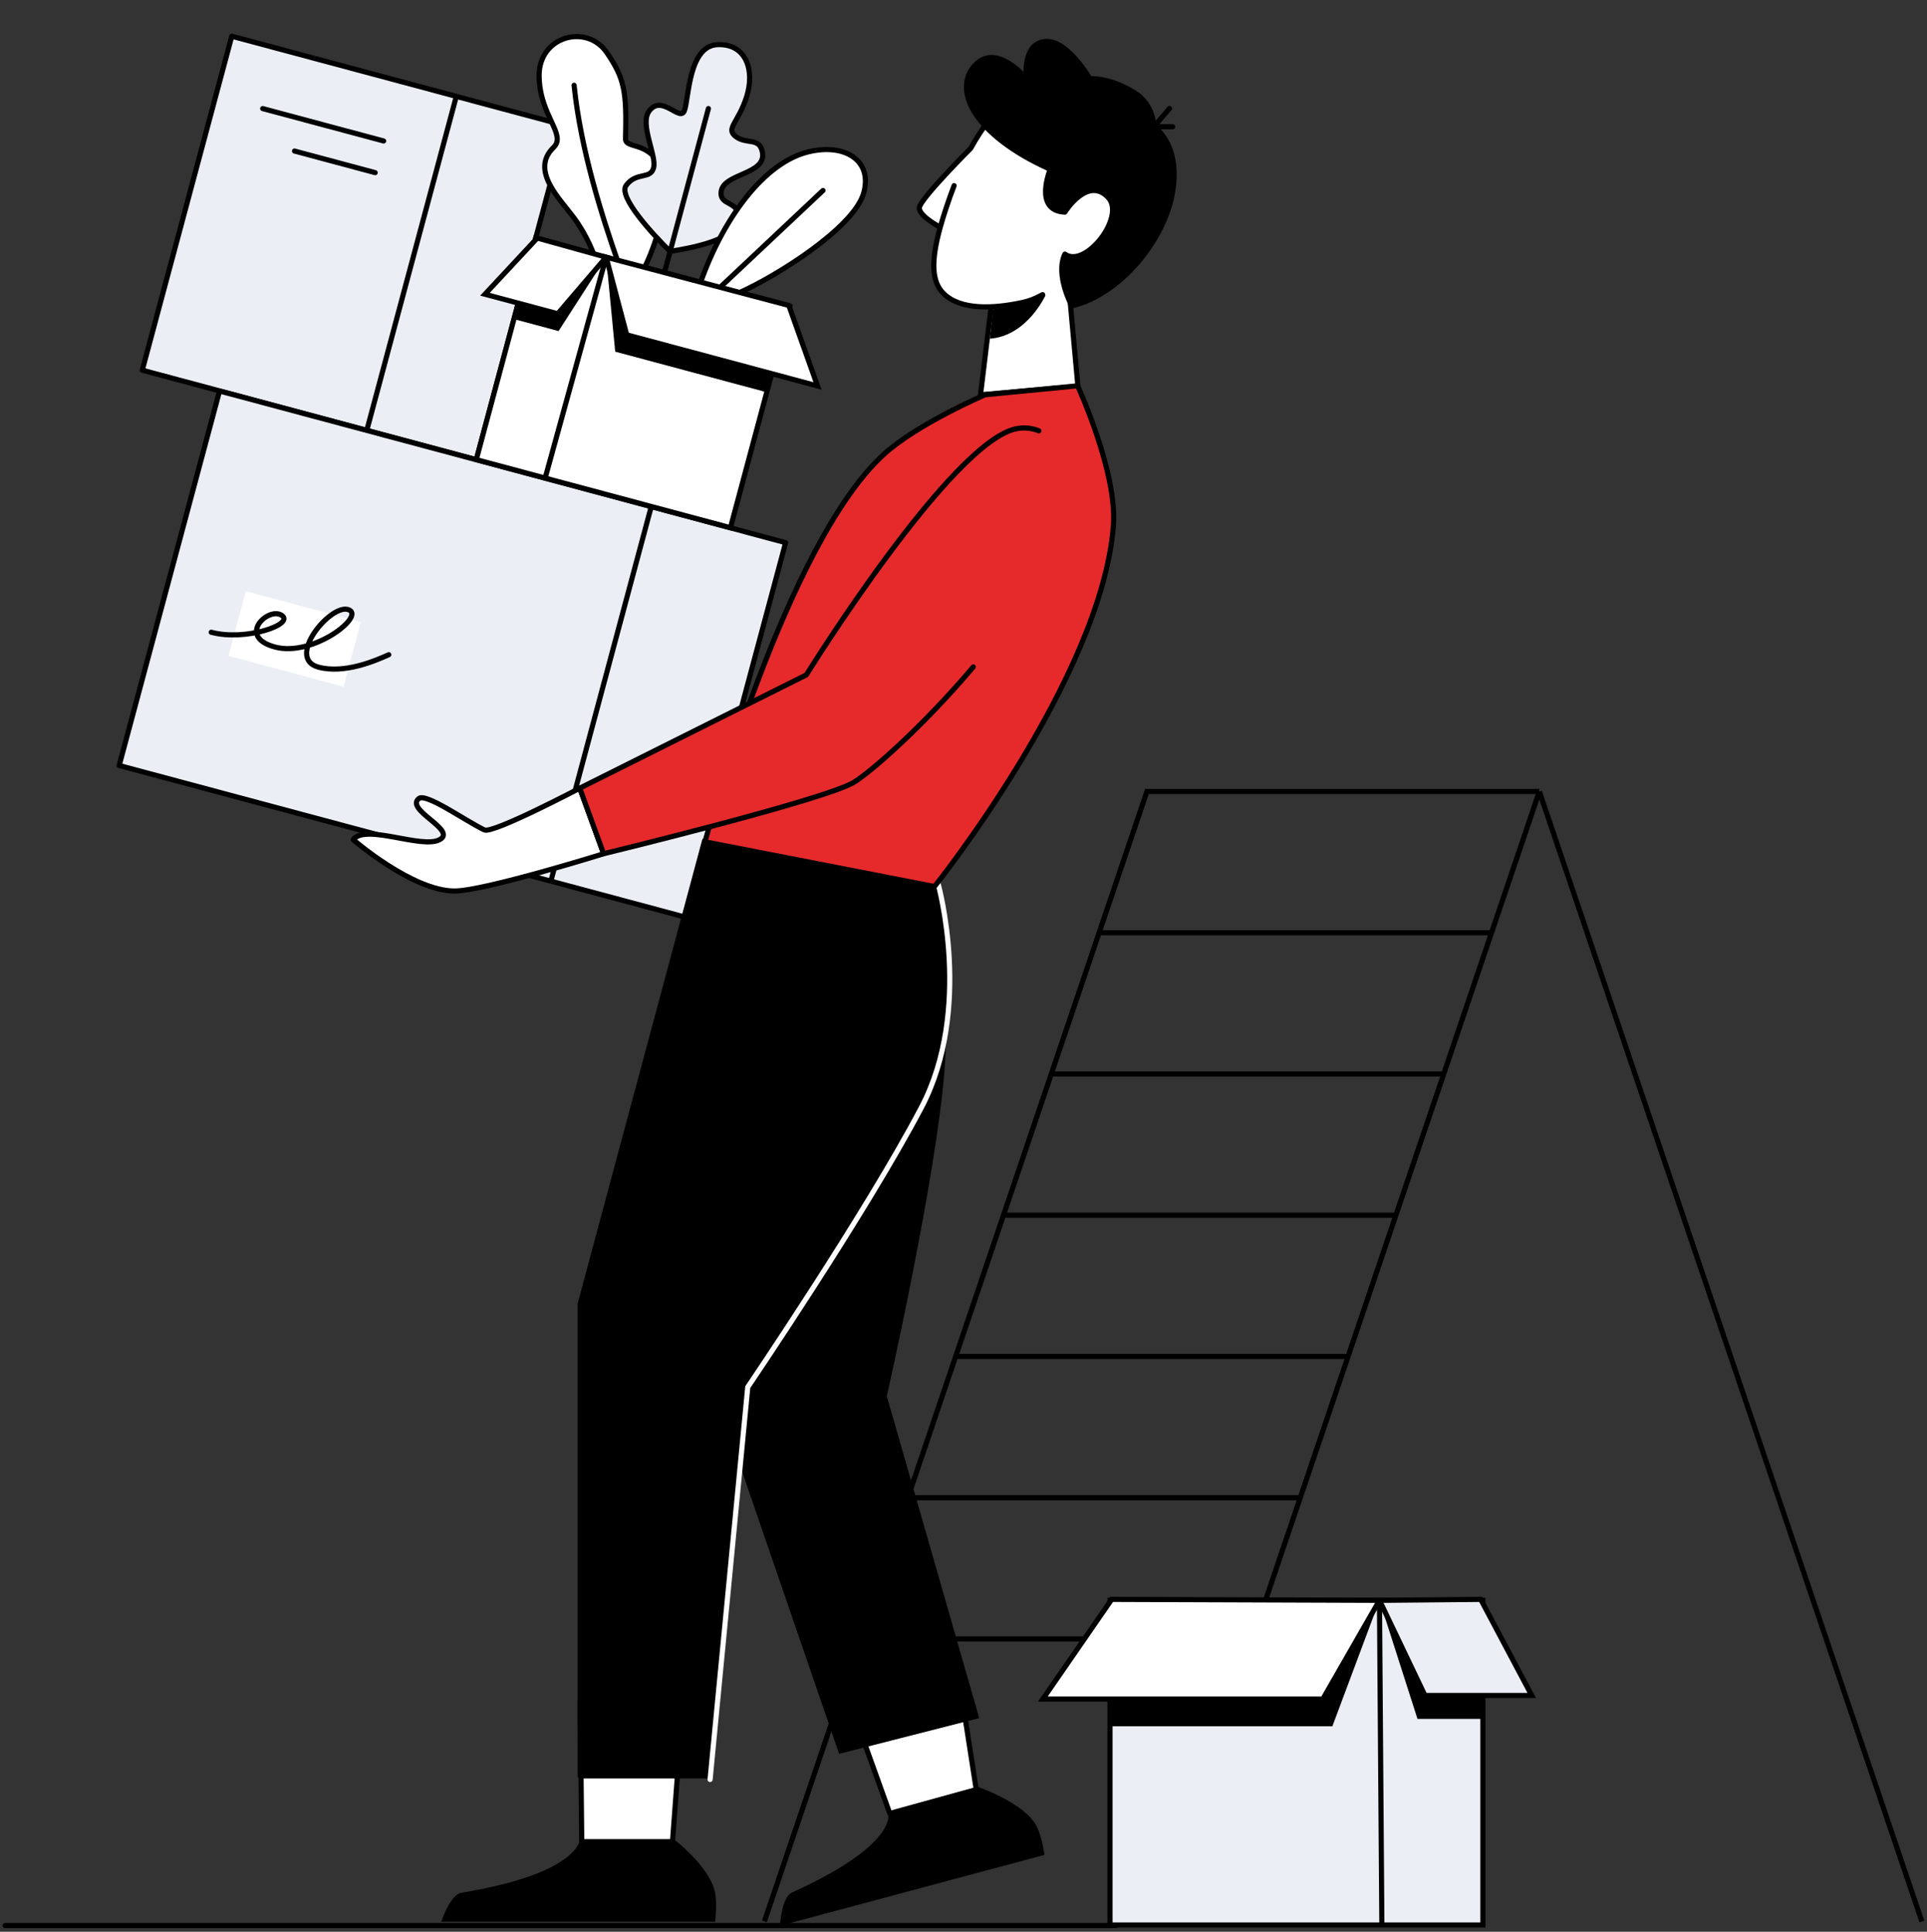 <svg width="375" height="376" viewBox="0 0 375 376" fill="none" xmlns="http://www.w3.org/2000/svg">
<rect x="0" y="0" width="375" height="376" fill="#333333" stroke="none"/>
<path d="M148.756 373.99L158.061 346.499L167.366 319.007M299.56 154.059H223.196L213.891 181.55M299.56 154.059L374 373.99M299.56 154.059L290.254 181.55M225.119 373.99L234.424 346.499L243.729 319.007M262.339 264.025H185.976M262.339 264.025L271.644 236.533M262.339 264.025L253.034 291.516M185.976 264.025L195.281 236.533M185.976 264.025L176.671 291.516M204.586 209.042H280.949M204.586 209.042L213.891 181.55M204.586 209.042L195.281 236.533M280.949 209.042L290.254 181.55M280.949 209.042L271.644 236.533M290.254 181.55H213.891M195.281 236.533H271.644M243.729 319.007H167.366M243.729 319.007L253.034 291.516M167.366 319.007L176.671 291.516M176.671 291.516H253.034" stroke="black"/>
<path d="M288.577 311.488V374.692H268.914H216.01V311.488H268.446H288.577Z" fill="#EBEFF5"/>
<path d="M268.914 374.692H216.01V311.488H268.446M268.914 374.692H288.577V311.488H268.446M268.914 374.692L268.446 311.488" stroke="black"/>
<path d="M277.299 330.013L268.454 311.497L288.152 311.309L298.082 330.013H277.299Z" fill="#EBEFF5" stroke="black"/>
<path d="M257.426 330.706H202.941L216.335 311.309L268.446 311.492L257.426 330.706Z" fill="white" stroke="black"/>
<path d="M259.284 336.011H216.333V330.797H257.367L268.449 311.488L277.359 330.068H288.609V334.566H275.845L268.449 311.488L259.284 336.011Z" fill="black"/>
<path d="M110.108 24.469L88.799 18.759L45.105 7.051L27.688 72.054L71.381 83.761L92.691 89.471L110.108 24.469Z" fill="#EBEFF5"/>
<path d="M88.799 18.759L110.108 24.469L92.691 89.471L71.381 83.761M88.799 18.759L45.105 7.051L27.688 72.054L71.381 83.761M88.799 18.759L71.381 83.761M74.655 27.441L51.12 21.134M73.004 33.605L57.313 29.4" stroke="black" stroke-linecap="round" stroke-linejoin="round"/>
<path d="M42.726 76.106L126.731 98.615L152.887 105.623L133.355 178.516L107.2 171.507L23.194 148.998L42.726 76.106Z" fill="#EBEFF5"/>
<path d="M126.731 98.615L42.726 76.106L23.194 148.998L107.2 171.507M126.731 98.615L152.887 105.623L133.355 178.516L107.2 171.507M126.731 98.615L107.2 171.507" stroke="black" stroke-linecap="round" stroke-linejoin="round"/>
<rect x="47.84" y="115.082" width="23.164" height="13.021" transform="rotate(15 47.84 115.082)" fill="white"/>
<path d="M41.1 123.063C47.849 124.872 57.484 121.466 54.797 119.752C52.159 118.069 46.005 123.927 53.516 125.939C61.027 127.952 71.485 119.645 67.683 118.626C64.167 117.684 55.577 128.143 61.961 129.854C67.069 131.222 73.138 128.566 75.655 127.436" stroke="black" stroke-linecap="round" stroke-linejoin="round"/>
<path d="M104.231 46.384L92.688 89.463L106.09 93.054L142.149 102.716L153.692 59.637L117.952 50.06L104.231 46.384Z" fill="white"/>
<path d="M106.09 93.054L142.149 102.716L153.692 59.637L117.952 50.06M106.09 93.054L92.688 89.463L104.231 46.384L117.952 50.06M106.09 93.054L117.952 50.06" stroke="black"/>
<path d="M129.13 34.435C130.55 40.272 126.463 50.284 125.269 52.33L120.252 50.986L115.635 49.749C115.635 49.749 114.382 46.029 111.665 42.364C108.949 38.698 103.112 33.157 107.723 28.699C110.336 26.172 104.987 22.534 104.916 14.771C104.845 7.007 114.2 4.529 118.094 10.251C121.503 15.259 121.971 17.709 121.731 27.001C121.672 29.29 127.318 26.986 129.13 34.435Z" fill="white"/>
<path d="M120.252 50.986C117.255 42.367 113.008 29.233 111.717 16.593M125.269 52.33C126.463 50.284 130.55 40.272 129.13 34.435C127.318 26.986 121.672 29.29 121.731 27.001C121.971 17.709 121.503 15.259 118.094 10.251C114.2 4.529 104.845 7.007 104.916 14.771C104.987 22.534 110.336 26.172 107.723 28.699C103.112 33.157 108.949 38.698 111.665 42.364C114.382 46.029 115.635 49.749 115.635 49.749L125.269 52.33Z" stroke="black" stroke-linecap="round"/>
<path d="M121.837 36.111C120.238 38.309 127.207 45.801 130.408 48.932C134.107 48.324 143.448 46.78 143.71 42.649C143.946 38.924 140.04 40.226 140.333 37.341C140.702 33.7 149.155 34.021 148.372 29.672C147.828 26.648 145.314 28.177 143.21 26.603C141.106 25.029 143.669 23.948 145.294 18.827C146.918 13.707 145.224 8.432 139.599 8.693C133.973 8.953 134.059 19.247 133.192 21.541C132.325 23.834 128.792 18.208 126.306 21.643C124.447 24.212 127.822 30.308 127.191 32.665C126.56 35.021 123.836 33.363 121.837 36.111Z" fill="#EBEFF5"/>
<path d="M129.146 53.644L130.408 48.932M137.858 21.128L130.408 48.932M130.408 48.932C127.207 45.801 120.238 38.309 121.837 36.111C123.836 33.363 126.56 35.021 127.191 32.665C127.822 30.308 124.447 24.212 126.306 21.643C128.792 18.208 132.325 23.834 133.192 21.541C134.059 19.247 133.973 8.953 139.599 8.693C145.224 8.432 146.918 13.707 145.294 18.827C143.669 23.948 141.106 25.029 143.21 26.603C145.314 28.177 147.828 26.648 148.372 29.672C149.155 34.021 140.702 33.7 140.333 37.341C140.04 40.226 143.946 38.924 143.71 42.649C143.448 46.78 134.107 48.324 130.408 48.932Z" stroke="black" stroke-linecap="round"/>
<path d="M168.102 37.472C166.287 44.248 151.2 53.723 143.709 57.047L140.004 56.054L136.299 55.062C140.795 42.34 148.746 31.657 157.274 29.566C164.352 27.83 169.788 31.179 168.102 37.472Z" fill="white"/>
<path d="M140.004 56.054L136.299 55.062C140.795 42.34 148.746 31.657 157.274 29.566C164.352 27.83 169.788 31.179 168.102 37.472C166.287 44.248 151.2 53.723 143.709 57.047L140.004 56.054ZM140.004 56.054L160.155 37.084" stroke="black" stroke-linecap="round"/>
<path d="M108.538 61.067L117.948 50.062L104.556 46.336L94.373 57.272L108.538 61.067Z" fill="white" stroke="black"/>
<path d="M121.958 65.169L159.094 75.12L153.508 59.452L117.956 50.06L121.958 65.169Z" fill="white" stroke="black"/>
<path d="M119.72 68.448L148.995 76.293L149.948 72.739L121.979 65.245L117.952 50.06L108.486 61.096L100.818 59.042L99.996 62.107L108.697 64.439L117.952 50.06L119.72 68.448Z" fill="black"/>
<path d="M130.858 358.615L132.652 334.579L112.913 331.289L113.212 358.615H130.858Z" fill="white" stroke="black" stroke-linecap="round" stroke-linejoin="round"/>
<path d="M189.98 348.333L185.934 322.227L166.194 333.592L173.156 352.974L189.98 348.333Z" fill="white" stroke="black" stroke-linecap="round" stroke-linejoin="round"/>
<path d="M209.765 75.181L207.53 50.746L193.632 53.452L190.814 76.846L209.765 75.181Z" fill="white" stroke="black" stroke-linecap="round" stroke-linejoin="round"/>
<path d="M183.555 57.06C186.823 60.376 193.181 60.116 198.942 58.876C203.742 57.842 208.739 55.258 213.514 50.884C221.191 43.852 224.041 34.171 220.111 25.927C216.18 17.683 204.719 13.736 196.347 19.578C193.724 21.408 191.148 24.803 188.92 28.844C188.92 28.844 180.177 36.968 179.012 40.434C178.401 42.252 182.998 44.293 182.998 44.293C181.663 50.078 181.603 55.08 183.555 57.06Z" fill="white"/>
<path d="M196.347 19.58C193.718 21.415 191.137 24.819 188.907 28.87C188.907 28.87 179.015 38.764 178.907 40.43C178.802 42.064 182.974 44.232 182.974 44.232M202.9 57.346C201.254 58.246 200.126 58.623 198.942 58.878C193.181 60.119 186.823 60.379 183.554 57.063C181.35 54.827 181.109 50.95 182.974 44.232M182.974 44.232C183.607 41.952 184.575 39.009 185.669 36.139" stroke="black" stroke-linecap="round" stroke-linejoin="round"/>
<path d="M203.474 57.45C203.474 57.45 199.901 65.392 192.637 65.923L193.241 60.201C193.241 60.201 198.944 59.333 203.474 57.45Z" fill="black"/>
<path d="M215.605 38.385C211.601 34.245 207.228 41.291 207.228 41.291C201.014 41.039 204.382 32.953 204.382 32.953C189.631 26.362 185.405 17.6 189.631 12.821C193.857 8.043 199.743 15.326 199.743 15.326C199.743 15.326 198.877 8.61 203.268 8.09C207.659 7.569 212.082 15.326 212.082 15.326C212.082 15.326 215.86 14.983 220.758 18.044C224.547 20.412 224.547 24.674 224.547 24.674C224.547 24.674 229.72 27.889 228.208 37.265C226.711 46.542 218.14 57.273 208.577 59.537C208.577 59.537 205.311 53.516 207.228 49.458C211.176 52.347 219.203 42.104 215.605 38.385Z" fill="black"/>
<path d="M224.547 24.674C224.547 24.674 229.72 27.889 228.208 37.265C226.711 46.542 218.14 57.273 208.577 59.537C208.577 59.537 205.311 53.516 207.228 49.458C211.176 52.347 219.203 42.104 215.605 38.385C211.601 34.245 207.228 41.291 207.228 41.291C201.014 41.039 204.382 32.953 204.382 32.953C189.631 26.362 185.405 17.6 189.631 12.821C193.857 8.043 199.743 15.326 199.743 15.326C199.743 15.326 198.877 8.61 203.268 8.09C207.659 7.569 212.082 15.326 212.082 15.326C212.082 15.326 215.86 14.983 220.758 18.044C224.547 20.412 224.547 24.674 224.547 24.674ZM224.547 24.674L228.208 24.674M224.547 24.674L227.584 21.127" stroke="black" stroke-linecap="round" stroke-linejoin="round"/>
<path d="M163.294 341.378L137.437 266.099L135.044 172.188H180.205C180.205 172.188 185.589 185.048 183.794 208.376C182.189 229.251 172.576 271.762 172.576 271.762L190.56 334.416L163.294 341.378Z" fill="black"/>
<path d="M112.913 345.656V253.779L137.122 163.621L182.277 172.121C182.277 172.121 189.072 196.414 179.01 215.556C168.209 236.105 145.214 269.989 145.214 269.989L137.887 345.656H112.913Z" fill="black" stroke="black" stroke-linecap="round" stroke-linejoin="round"/>
<path d="M182.582 172.117C182.582 172.117 189.377 196.411 179.315 215.552C168.514 236.101 145.519 269.985 145.519 269.985L138.186 346.363" stroke="white" stroke-linecap="round" stroke-linejoin="round"/>
<path d="M209.705 75.094L191.721 76.834C191.721 76.834 178.609 82.425 171.996 88.437C152.852 105.841 137.188 163.854 137.188 163.854L181.858 172.556C181.858 172.556 214.346 131.947 216.666 102.36C217.483 91.956 209.705 75.094 209.705 75.094Z" fill="#E62A2B" stroke="black"/>
<path d="M139.16 368.402C138.173 363.355 131.12 357.973 131.12 357.973H112.868C112.868 357.973 112.868 364.602 89.836 368.402C87.532 368.782 85.885 374.052 85.885 374.052H139.16C139.16 374.052 139.583 370.568 139.16 368.402Z" fill="black"/>
<path d="M201.796 355.583C199.536 350.964 190.355 347.827 190.355 347.827L172.801 352.691C172.801 352.691 175.417 358.718 154.153 368.349C152.026 369.313 151.799 374.829 151.799 374.829L203.258 361.04C203.258 361.04 202.765 357.565 201.796 355.583Z" fill="black"/>
<path d="M112.822 153.417L117.463 166.18C117.463 166.18 94.183 173.427 88.456 173.427C80.26 173.427 68.732 163.434 68.732 163.434C71.171 160.267 82.073 165.305 85.554 163.434C89.035 161.562 78.793 157.659 81.494 155.439C82.905 154.279 90.49 159.728 94.258 161.539C95.902 162.33 112.822 153.417 112.822 153.417Z" fill="white" stroke="black" stroke-linecap="round" stroke-linejoin="round"/>
<path d="M156.913 131.365C156.913 131.365 185.339 85.535 197.967 83.412C206.182 82.032 211.529 93.498 207.438 102.526C196.819 125.955 171.813 148.811 166.195 152.25C160.577 155.689 117.463 166.173 117.463 166.173L112.822 153.41L156.913 131.365Z" fill="#E62A2B"/>
<path d="M189.401 129.815C179.54 141.464 169.504 150.226 166.195 152.252C160.577 155.691 117.464 166.175 117.464 166.175L112.823 153.412L156.913 131.367C156.913 131.367 185.34 85.537 197.967 83.414C199.476 83.16 200.889 83.34 202.163 83.859" stroke="black" stroke-linecap="round" stroke-linejoin="round"/>
<path d="M1 374.793L217.15 374.793" stroke="black" stroke-linecap="round"/>
</svg>
